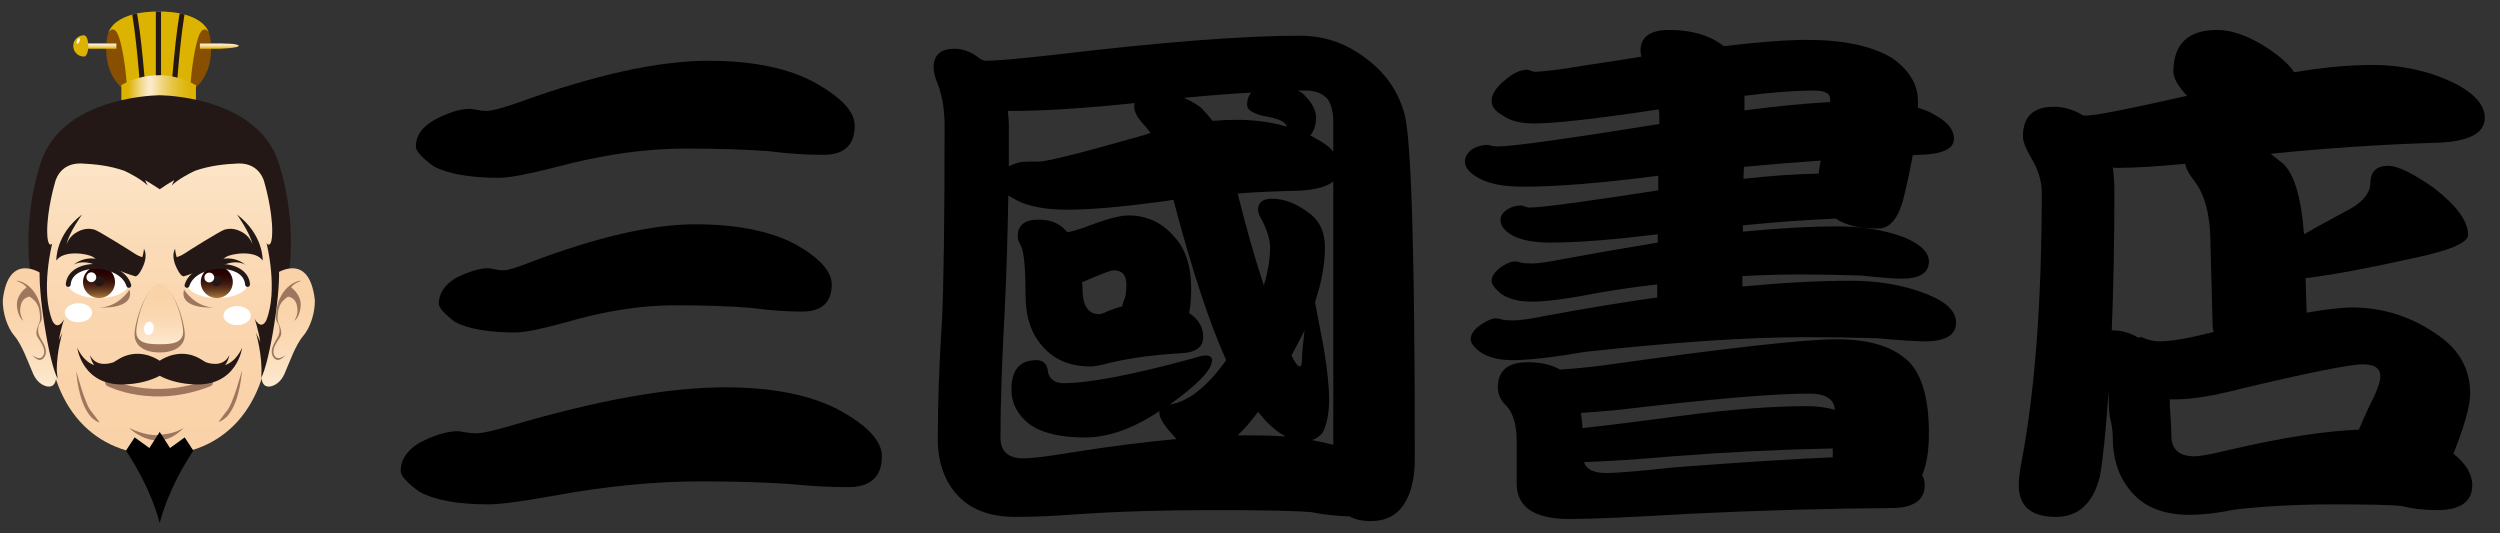 <?xml version="1.0" encoding="utf-8"?>
<!-- Generator: Adobe Illustrator 15.1.0, SVG Export Plug-In . SVG Version: 6.00 Build 0)  -->
<!DOCTYPE svg PUBLIC "-//W3C//DTD SVG 1.1//EN" "http://www.w3.org/Graphics/SVG/1.1/DTD/svg11.dtd">
<svg version="1.1" id="レイヤー_1" xmlns="http://www.w3.org/2000/svg" xmlns:xlink="http://www.w3.org/1999/xlink" x="0px"
	 y="0px" width="897.181px" height="191.392px" viewBox="0 0 897.181 191.392" enable-background="new 0 0 897.181 191.392"
	 xml:space="preserve">
<rect x="0" y="0" width="897.181" height="191.392" fill="#333333" stroke="none"/>
<g>
	<g>
		<g>
			<path fill="#894F00" d="M39.251,11.009c-0.875,0.756-3.391,12.636,3.719,19.786c6.78,7.312,5.237-1.422,5.237-1.422L43.463,8.359
				C43.463,8.359,40.117,10.262,39.251,11.009z"/>
			<path fill="#894F00" d="M74.633,11.009c0.86,0.756,3.39,12.636-3.726,19.786c-6.785,7.312-5.242-1.422-5.242-1.422l4.756-21.014
				C70.421,8.359,73.758,10.262,74.633,11.009z"/>
			<g>
				<path fill="#DCB300" d="M56.931,4.147c0,0-14.499-0.631-17.953,7.29c2.667-3.118,4.045,2.998,4.045,2.998
					s1.806,5.707,2.571,16.926c-0.892,6.299,23.57,6.299,22.695,0c0.753-11.219,2.568-16.926,2.568-16.926s1.369-6.115,4.037-2.998
					C71.431,3.517,56.931,4.147,56.931,4.147z"/>
			</g>
			<g>
				<defs>
					<path id="SVGID_1_" d="M57.79,27.405h-1.859V0.171h1.859V27.405z M47.963,0.773c-2.027-2.108-3.844-1.586-1.863,0.055
						c1.993,1.641,4.035,28.546,4.035,28.546l1.859-0.056C51.994,29.318,49.969,3.343,47.963,0.773z M61.728,28.929l1.859,0.061
						c0,0,2.05-26.904,4.042-28.545c1.973-1.641,0.163-2.171-1.863-0.055C63.75,2.96,61.728,28.929,61.728,28.929z"/>
				</defs>
				<clipPath id="SVGID_2_">
					<use xlink:href="#SVGID_1_"  overflow="visible"/>
				</clipPath>
				<g clip-path="url(#SVGID_2_)">
					<path fill="#231815" d="M56.931,4.147c0,0-14.499-0.631-17.953,7.29c2.667-3.118,4.045,2.998,4.045,2.998
						s1.806,5.707,2.571,16.926c-0.892,6.299,23.57,6.299,22.695,0c0.753-11.219,2.568-16.926,2.568-16.926s1.369-6.115,4.037-2.998
						C71.431,3.517,56.931,4.147,56.931,4.147z"/>
				</g>
			</g>
		</g>
		<linearGradient id="SVGID_3_" gradientUnits="userSpaceOnUse" x1="43.547" y1="34.357" x2="70.316" y2="34.357">
			<stop  offset="0.09" style="stop-color:#DCB300"/>
			<stop  offset="0.143" style="stop-color:#E3BF2D"/>
			<stop  offset="0.232" style="stop-color:#EED273"/>
			<stop  offset="0.306" style="stop-color:#F6DFA6"/>
			<stop  offset="0.362" style="stop-color:#FBE8C5"/>
			<stop  offset="0.393" style="stop-color:#FDEBD1"/>
			<stop  offset="0.447" style="stop-color:#F8E3B3"/>
			<stop  offset="0.552" style="stop-color:#F0D47D"/>
			<stop  offset="0.656" style="stop-color:#E9C850"/>
			<stop  offset="0.754" style="stop-color:#E3BF2D"/>
			<stop  offset="0.847" style="stop-color:#DFB814"/>
			<stop  offset="0.931" style="stop-color:#DDB405"/>
			<stop  offset="1" style="stop-color:#DCB300"/>
		</linearGradient>
		<path fill="url(#SVGID_3_)" d="M70.316,41.732H43.547V30.575c0,0,12.328-8.085,26.769,0V41.732z"/>
		<g>
			<g>
				<linearGradient id="SVGID_4_" gradientUnits="userSpaceOnUse" x1="35.915" y1="15.47" x2="35.915" y2="17.506">
					<stop  offset="0.09" style="stop-color:#DCB300"/>
					<stop  offset="0.093" style="stop-color:#DEB710"/>
					<stop  offset="0.102" style="stop-color:#E6C33D"/>
					<stop  offset="0.112" style="stop-color:#ECCE65"/>
					<stop  offset="0.122" style="stop-color:#F1D786"/>
					<stop  offset="0.133" style="stop-color:#F6DEA2"/>
					<stop  offset="0.144" style="stop-color:#F9E4B7"/>
					<stop  offset="0.158" style="stop-color:#FBE8C6"/>
					<stop  offset="0.173" style="stop-color:#FDEACE"/>
					<stop  offset="0.197" style="stop-color:#FDEBD1"/>
					<stop  offset="0.278" style="stop-color:#FBE8C6"/>
					<stop  offset="0.42" style="stop-color:#F7E0A9"/>
					<stop  offset="0.606" style="stop-color:#EFD379"/>
					<stop  offset="0.828" style="stop-color:#E5C238"/>
					<stop  offset="1" style="stop-color:#DCB300"/>
				</linearGradient>
				<rect x="30.063" y="15.47" fill="url(#SVGID_4_)" width="11.703" height="2.036"/>
				<linearGradient id="SVGID_5_" gradientUnits="userSpaceOnUse" x1="78.701" y1="15.47" x2="78.701" y2="17.506">
					<stop  offset="0.09" style="stop-color:#DCB300"/>
					<stop  offset="0.093" style="stop-color:#DEB710"/>
					<stop  offset="0.102" style="stop-color:#E6C33D"/>
					<stop  offset="0.112" style="stop-color:#ECCE65"/>
					<stop  offset="0.122" style="stop-color:#F1D786"/>
					<stop  offset="0.133" style="stop-color:#F6DEA2"/>
					<stop  offset="0.144" style="stop-color:#F9E4B7"/>
					<stop  offset="0.158" style="stop-color:#FBE8C6"/>
					<stop  offset="0.173" style="stop-color:#FDEACE"/>
					<stop  offset="0.197" style="stop-color:#FDEBD1"/>
					<stop  offset="0.278" style="stop-color:#FBE8C6"/>
					<stop  offset="0.42" style="stop-color:#F7E0A9"/>
					<stop  offset="0.606" style="stop-color:#EFD379"/>
					<stop  offset="0.828" style="stop-color:#E5C238"/>
					<stop  offset="1" style="stop-color:#DCB300"/>
				</linearGradient>
				<path fill="url(#SVGID_5_)" d="M85.669,16.44c0,0.847-7.007,1.066-7.007,1.066h-6.929V15.47h6.929
					C78.662,15.47,85.669,15.593,85.669,16.44z"/>
			</g>
			<path fill="#DCB300" d="M30.108,20.3c-2.122,0-3.821-1.7-3.821-3.822c0-2.101,1.699-3.821,3.821-3.821
				C32.209,12.657,32.209,20.3,30.108,20.3z"/>
			<path fill="#FFFFFF" d="M28.511,14.863c-0.204,0.55-0.579,0.916-0.809,0.834c-0.251-0.104-0.263-0.616-0.06-1.166
				c0.204-0.551,0.562-0.916,0.809-0.835C28.698,13.788,28.714,14.313,28.511,14.863z"/>
		</g>
	</g>
	<linearGradient id="SVGID_6_" gradientUnits="userSpaceOnUse" x1="57.333" y1="43.09" x2="57.333" y2="163.242">
		<stop  offset="0.006" style="stop-color:#FDEBD1"/>
		<stop  offset="0.095" style="stop-color:#FCE6C9"/>
		<stop  offset="0.382" style="stop-color:#FBDBB7"/>
		<stop  offset="0.679" style="stop-color:#FAD4AC"/>
		<stop  offset="1" style="stop-color:#FAD2A8"/>
	</linearGradient>
	<path fill="url(#SVGID_6_)" d="M97.016,114.626c0,32.757-17.931,48.615-40.047,48.615c-22.13,0-40.063-15.858-40.063-48.615
		c0,0-19.739-71.537,40.063-71.537C115.153,43.09,99.732,96.186,97.016,114.626z"/>
	<path fill="#9E765E" d="M32.308,149.23c1.037,1.271,2.854,2.423,3.429,2.309l-2.913-3.823c-2.295-2.392-5.407-14.435-5.438-14.552
		C27.386,133.165,27.823,143.623,32.308,149.23z"/>
	<path fill="#9E765E" d="M81.889,148.989c-1.025,1.292-2.868,2.441-3.428,2.332l2.897-3.828c2.297-2.406,5.415-14.437,5.458-14.563
		C86.817,132.93,86.375,143.39,81.889,148.989z"/>
	<path fill="#9E765E" d="M56.69,158.074c5.419,0,9.193-4.512,9.193-4.512c-3.058,1.827-5.482,2.191-9.244,2.548
		c-4.512,0.404-10.279-2.535-10.317-2.548C46.322,153.562,50.791,158.074,56.69,158.074z"/>
	<g>
		<path fill="#9E765E" d="M46.482,103.947c0,0-3.78,6.168-10.66,6.414C35.822,110.361,48.448,111.182,46.482,103.947z"/>
		<path fill="#9E765E" d="M66.047,103.947c0,0,3.774,6.168,10.664,6.414C76.711,110.361,64.078,111.182,66.047,103.947z"/>
	</g>
	<path fill="#231815" d="M100.062,58.613C92.898,35.936,62.22,34.301,57.603,34.186l0,0h-0.581l0,0
		c-4.646,0.115-35.323,1.75-42.487,24.427c-8.162,25.88-2.266,47.199-2.266,47.199s3.468-13.798,6.421-18.22
		c0,0-1.759,1.66-1.759-4.563c0-8.163,2.798-17.489,2.798-17.489s1.333-7.029,9.298-6.878c4.855,0.241,9.937,0.662,15.64,2.647
		c1.859,0.875,5.85,2.91,8.338,5.249c-0.332-0.712-0.644-1.347-0.958-1.928c1.697,0.941,5.275,3.294,5.275,3.294
		c1.811-1.267,3.55-2.354,5.232-3.294c-0.291,0.582-0.608,1.216-0.936,1.928c2.478-2.339,6.463-4.375,8.313-5.249
		c5.73-1.985,10.811-2.406,15.639-2.647c7.983-0.151,9.326,6.878,9.326,6.878s2.798,9.326,2.798,17.489
		c0,6.223-1.764,4.563-1.764,4.563c2.948,4.421,6.426,18.22,6.426,18.22S108.253,84.493,100.062,58.613z"/>
	<path d="M57.338,187.653c0.391-1.662,3.131-12.429,12.045-25.948l-3.102-4.74l-5.266,3.814l-3.678-5.736v-0.067l-0.04,0.033
		l-0.011-0.033v0.067l-3.68,5.736l-5.279-3.814l-3.114,4.74c8.917,13.519,11.682,24.286,12.072,25.948H57.338z"/>
	<g>
		<path fill="#9E765E" d="M66.321,120.046c0,4.37-4.046,6.454-9.023,6.454c-4.976,0-9.006-2.084-9.006-6.454
			c0-4.369,4.03-17.693,9.006-17.693C62.275,102.353,66.321,115.677,66.321,120.046z"/>
		<linearGradient id="SVGID_7_" gradientUnits="userSpaceOnUse" x1="57.312" y1="101.795" x2="57.312" y2="123.54">
			<stop  offset="0.006" style="stop-color:#FAD2A8"/>
			<stop  offset="0.363" style="stop-color:#FAD4AB"/>
			<stop  offset="0.632" style="stop-color:#FBDAB5"/>
			<stop  offset="0.87" style="stop-color:#FCE3C5"/>
			<stop  offset="1" style="stop-color:#FDEBD1"/>
		</linearGradient>
		<path fill="url(#SVGID_7_)" d="M65.718,119.058c0,4.264-4.593,4.483-8.42,4.483c-3.692,0-8.391-0.219-8.391-4.483
			c0-4.261,3.755-17.262,8.391-17.262C61.946,101.795,65.718,114.796,65.718,119.058z"/>
		<path fill="#FFFFFF" d="M55.128,118.061c-0.17,1.323-1.064,2.299-2.025,2.187c-0.947-0.114-1.579-1.282-1.407-2.604
			c0.172-1.322,1.065-2.299,2.024-2.187C54.672,115.572,55.299,116.738,55.128,118.061z"/>
	</g>
	<g>
		<g>
			<linearGradient id="SVGID_8_" gradientUnits="userSpaceOnUse" x1="10.584" y1="96.279" x2="10.584" y2="138.74">
				<stop  offset="0.006" style="stop-color:#FAD2A8"/>
				<stop  offset="0.363" style="stop-color:#FAD4AB"/>
				<stop  offset="0.632" style="stop-color:#FBDAB5"/>
				<stop  offset="0.87" style="stop-color:#FCE3C5"/>
				<stop  offset="1" style="stop-color:#FDEBD1"/>
			</linearGradient>
			<path fill="url(#SVGID_8_)" d="M15.189,98.351c0,0-12.121-8.611-14.185,9.275c-0.102,4.574,1.554,9.878,4.233,13.001
				c2.695,3.121,5.087,9.972,6.224,12.482c1.134,3.118,2.899,4.875,5.165,5.513c3.932,0.938,3.529-4.036,3.529-4.036l-1.965-11.576
				l-3.22-15.276L15.189,98.351z"/>
			<path fill="#9E765E" d="M14.998,122.172c-0.611-1.03-1.174-2.005-1.31-3.083c-0.06-0.634,0.046-1.94,0.302-2.556
				c0.272-0.649,1.146-1.41,0.981-2.892c-0.315-10.116-7.241-13.122-9.155-12.872c0,0,2.921,0.95,3.696,2.385
				c-0.724,0.534-2.688,2.121-3.322,4.852c-0.532,2.3,0.578,6.11,2.165,7.112c-1.345-2.355-1.254-3.937-0.902-5.524
				c0.578-2.734,2.656-3.016,3.197-3.159c1.586,1.212,3.555,2.394,3.71,7.218c0.054,1.63-0.208,2.122-0.508,2.759
				c-0.6,1.275-0.794,2.711-0.794,2.711c-0.109,1.573,0.788,2.339,1.422,3.409c0.818,1.405,1.599,2.749,1.321,4.408
				c-0.284,0.82-0.722,1.356-1.278,1.526c-1.133,0.355-2.952-1-2.971-1.015c0,0,1.719,2.104,3.146,1.666
				c0.766-0.247,1.342-0.925,1.7-2.007c0.05-0.29,0.08-0.564,0.08-0.837C16.478,124.689,15.736,123.431,14.998,122.172z"/>
		</g>
		<g>
			<linearGradient id="SVGID_9_" gradientUnits="userSpaceOnUse" x1="103.41" y1="96.279" x2="103.41" y2="138.74">
				<stop  offset="0.006" style="stop-color:#FAD2A8"/>
				<stop  offset="0.363" style="stop-color:#FAD4AB"/>
				<stop  offset="0.632" style="stop-color:#FBDAB5"/>
				<stop  offset="0.87" style="stop-color:#FCE3C5"/>
				<stop  offset="1" style="stop-color:#FDEBD1"/>
			</linearGradient>
			<path fill="url(#SVGID_9_)" d="M98.804,98.351c0,0,12.121-8.611,14.186,9.275c0.101,4.574-1.555,9.878-4.233,13.001
				c-2.695,3.121-5.086,9.972-6.225,12.482c-1.134,3.118-2.898,4.875-5.165,5.513c-3.931,0.938-3.529-4.036-3.529-4.036
				l1.965-11.576l3.22-15.276L98.804,98.351z"/>
			<path fill="#9E765E" d="M98.996,122.172c0.61-1.03,1.174-2.005,1.31-3.083c0.06-0.634-0.045-1.94-0.302-2.556
				c-0.272-0.649-1.147-1.41-0.982-2.892c0.316-10.116,7.241-13.122,9.155-12.872c0,0-2.921,0.95-3.696,2.385
				c0.724,0.534,2.689,2.121,3.323,4.852c0.532,2.3-0.579,6.11-2.165,7.112c1.345-2.355,1.254-3.937,0.901-5.524
				c-0.578-2.734-2.655-3.016-3.196-3.159c-1.587,1.212-3.556,2.394-3.711,7.218c-0.053,1.63,0.209,2.122,0.509,2.759
				c0.6,1.275,0.794,2.711,0.794,2.711c0.109,1.573-0.788,2.339-1.422,3.409c-0.819,1.405-1.6,2.749-1.322,4.408
				c0.284,0.82,0.721,1.356,1.278,1.526c1.132,0.355,2.951-1,2.971-1.015c0,0-1.72,2.104-3.146,1.666
				c-0.767-0.247-1.342-0.925-1.7-2.007c-0.051-0.29-0.081-0.564-0.081-0.837C97.515,124.689,98.257,123.431,98.996,122.172z"/>
		</g>
	</g>
	<g>
		<g>
			<path fill="#FFFFFF" d="M46.331,101.611c0,2.953-4.924,5.359-10.999,5.359c-6.077,0-11-2.406-11-5.359s4.924-5.358,11-5.358
				C41.407,96.252,46.331,98.658,46.331,101.611z"/>
			<linearGradient id="SVGID_10_" gradientUnits="userSpaceOnUse" x1="35.535" y1="95.487" x2="35.535" y2="106.97">
				<stop  offset="0.006" style="stop-color:#230000"/>
				<stop  offset="0.227" style="stop-color:#260301"/>
				<stop  offset="0.393" style="stop-color:#300B06"/>
				<stop  offset="0.541" style="stop-color:#40190E"/>
				<stop  offset="0.678" style="stop-color:#562E18"/>
				<stop  offset="0.808" style="stop-color:#744826"/>
				<stop  offset="0.931" style="stop-color:#986737"/>
				<stop  offset="1" style="stop-color:#AF7C42"/>
			</linearGradient>
			<circle fill="url(#SVGID_10_)" cx="35.535" cy="101.229" r="5.743"/>
			<path fill="#231815" d="M32.417,94.816c-5.141,0.54-8.516,3.295-8.806,7.198c-0.034,0.482,0.328,0.91,0.821,0.951
				c0.489,0.025,0.903-0.327,0.93-0.809c0.338-4.523,5.63-5.416,7.223-5.589c5.134-0.54,11.484,1.634,12.791,6.088
				c0.149,0.482,0.636,0.747,1.094,0.597c0.478-0.123,0.741-0.611,0.603-1.093C45.485,96.754,38.376,94.174,32.417,94.816z"/>
		</g>
		<g>
			<path fill="#FFFFFF" d="M67,101.611c0,2.953,4.925,5.359,11,5.359c6.076,0,11-2.406,11-5.359s-4.924-5.358-11-5.358
				C71.924,96.252,67,98.658,67,101.611z"/>
			<linearGradient id="SVGID_11_" gradientUnits="userSpaceOnUse" x1="77.798" y1="95.487" x2="77.798" y2="106.97">
				<stop  offset="0.006" style="stop-color:#230000"/>
				<stop  offset="0.227" style="stop-color:#260301"/>
				<stop  offset="0.393" style="stop-color:#300B06"/>
				<stop  offset="0.541" style="stop-color:#40190E"/>
				<stop  offset="0.678" style="stop-color:#562E18"/>
				<stop  offset="0.808" style="stop-color:#744826"/>
				<stop  offset="0.931" style="stop-color:#986737"/>
				<stop  offset="1" style="stop-color:#AF7C42"/>
			</linearGradient>
			<ellipse fill="url(#SVGID_11_)" cx="77.798" cy="101.229" rx="5.746" ry="5.741"/>
			<path fill="#231815" d="M80.921,94.816c5.141,0.54,8.508,3.295,8.805,7.198c0.028,0.482-0.328,0.91-0.822,0.951
				c-0.491,0.025-0.91-0.327-0.935-0.809c-0.338-4.523-5.626-5.416-7.224-5.589c-5.13-0.54-11.484,1.634-12.789,6.088
				c-0.149,0.482-0.638,0.747-1.091,0.597c-0.482-0.123-0.746-0.611-0.601-1.093C67.852,96.754,74.961,94.174,80.921,94.816z"/>
		</g>
		<path fill="#231815" d="M37.398,101c0,0.987-0.788,1.775-1.775,1.775c-0.987,0-1.785-0.788-1.785-1.775
			c0-0.987,0.797-1.795,1.785-1.795C36.61,99.205,37.398,100.013,37.398,101z"/>
		<path fill="#231815" d="M79.533,100.9c0,0.986-0.799,1.775-1.784,1.775s-1.796-0.789-1.796-1.775c0-0.987,0.812-1.805,1.796-1.805
			S79.533,99.913,79.533,100.9z"/>
	</g>
	<path fill="#231815" d="M21.11,122.049c0.803-4.382,1.867-7.477,1.867-7.477s-2.101,4.355-4.131,0.675
		c-4.463-10.96-0.102-27.896-0.102-27.896s-3.529,4.712-4.311,7.561c-1.284,7.861,3.161,35.708,6.277,40.987
		c-0.176-1.04-0.284-2.081-0.35-3.137c0.006-6.569,1.992-13.344,1.992-13.344C21.868,120.37,21.478,121.244,21.11,122.049z"/>
	<path fill="#231815" d="M99.931,94.721c-0.783-2.846-4.298-7.559-4.298-7.559s4.347,16.91-0.109,27.896
		c-2.031,3.669-4.136-0.682-4.136-0.682s1.236,3.54,2.034,8.432c-0.413-0.988-0.933-2.111-1.564-3.378c0,0,2.467,8.43,1.915,15.594
		c0.002,0,0.002,0,0.002,0c-0.044,0.219-0.063,0.441-0.109,0.671C96.779,130.431,101.215,102.584,99.931,94.721z"/>
	<g>
		<path fill="#231815" d="M51.666,89.26c0,0-0.109,1.473-0.591,3.054c-0.73-0.24-1.67-0.587-3.078-1.504
			c-0.391-0.325-12.736-8.065-14.189-8.436c-1.447-0.342-3.853-0.703-7.018,1.438c-0.716,0.553-2.028,1.524-2.903,3.834
			c0.912-4.217,5.578-10.696,5.578-10.696c-9.705,7.381-9.243,16.568-9.243,16.568c2.486-3.811,11.03-2.625,13.18-1.282
			c0.293,0.196,0.6,0.407,0.928,0.61c-2.568-0.379-5.452,0.172-7.896,2.149c3.03-1.641,6.692-0.719,9.705,0.984l4.13,0.109
			c-0.033-0.054-0.087-0.094-0.131-0.139c3.067,1.416,6.169,2.56,8.466,3.233c0.93-0.18,1.659-1.426,2.296-2.657
			C51.487,95.377,53.111,92.058,51.666,89.26z"/>
		<path fill="#231815" d="M62.821,89.26c0,0,0.105,1.473,0.584,3.054c0.729-0.24,1.669-0.587,3.079-1.504
			c0.391-0.325,12.742-8.065,14.188-8.436c1.452-0.342,3.858-0.703,7.019,1.438c0.723,0.553,2.035,1.524,2.906,3.834
			c-0.915-4.217-5.574-10.696-5.574-10.696c9.697,7.381,9.24,16.568,9.24,16.568c-2.492-3.811-11.034-2.625-13.178-1.282
			c-0.301,0.196-0.606,0.407-0.931,0.61c2.571-0.379,5.447,0.172,7.89,2.149c-3.025-1.641-6.688-0.719-9.705,0.984l-4.13,0.109
			c0.039-0.054,0.095-0.094,0.131-0.139c-3.068,1.416-6.161,2.56-8.46,3.233c-0.935-0.18-1.664-1.426-2.299-2.657
			C62.994,95.377,61.368,92.058,62.821,89.26z"/>
	</g>
	<path fill="#FFFFFF" d="M33.076,112.22c0,1.891-2.19,3.419-4.915,3.419c-2.704,0-4.914-1.528-4.914-3.419
		c0-1.882,2.209-3.409,4.914-3.409C30.886,108.811,33.076,110.338,33.076,112.22z"/>
	<path fill="#FFFFFF" d="M34.54,99.483c0,0.98-0.8,1.765-1.765,1.765c-0.965,0-1.766-0.785-1.766-1.765
		c0-0.965,0.801-1.754,1.766-1.754C33.74,97.729,34.54,98.519,34.54,99.483z"/>
	<path fill="#FFFFFF" d="M90.001,113.26c0,1.883-2.191,3.411-4.914,3.411c-2.705,0-4.915-1.528-4.915-3.411
		c0-1.889,2.21-3.417,4.915-3.417C87.811,109.843,90.001,111.372,90.001,113.26z"/>
	<path fill="#FFFFFF" d="M76.874,99.589c0,0.984-0.799,1.761-1.763,1.761c-0.971,0-1.766-0.777-1.766-1.761
		c0-0.969,0.795-1.75,1.766-1.75C76.075,97.839,76.874,98.62,76.874,99.589z"/>
	<path fill="#9E765E" d="M74.624,136.118c-19.458,7.731-34.775,0.117-34.936,0.054c-0.656-0.331-1.441-0.083-1.776,0.562
		c-0.334,0.644-0.083,1.454,0.573,1.789c0.656,0.33,16.509,8.25,37.111,0.051c0.677-0.268,1.005-1.036,0.73-1.726
		C76.055,136.172,75.29,135.844,74.624,136.118z"/>
	<path fill="#231815" d="M80.762,131.032c1.252-1.585,1.535-3.554,1.535-3.554c-2.285,4.657-7.664,2.808-8.488,2.49
		c-0.363-0.193-0.707-0.412-1.088-0.655c-7.204-4.844-13.921-0.859-15.423,0.14c-1.476-0.999-8.204-4.984-15.422-0.14
		c-0.356,0.243-0.71,0.462-1.059,0.655c-0.841,0.317-6.213,2.167-8.509-2.49c0,0,0.286,1.969,1.531,3.554
		c-4.175-1.366-6.125-6.288-6.125-6.288s1.797,14.328,17.827,13.167c6.451-0.317,10.793-2.503,11.757-3.05
		c0.983,0.547,5.334,2.733,11.763,3.05c16.055,1.161,17.848-13.167,17.848-13.167S84.962,129.666,80.762,131.032z"/>
</g>
<g>
	<path d="M164.23,154.75c0.498,0,1.374,0.126,2.625,0.375c1.374,0.252,2.748,0.375,4.125,0.375c1.998,0,6-0.873,12-2.625
		c31.248-9.249,57-13.875,77.25-13.875c17.25,0,31.061,2.813,41.438,8.438c9.873,5.502,14.813,10.939,14.813,16.313
		c0,7.374-4.063,11.063-12.188,11.063c-6.627,0-13.626-0.375-21-1.125c-8.877-0.627-19.564-0.938-32.063-0.938
		c-16.377,0-34.063,1.749-53.063,5.25c-11.25,1.998-18.876,3-22.875,3c-11.001,0-19.251-1.5-24.75-4.5
		c-4.5-3.252-6.75-5.751-6.75-7.5c0-3.999,2.25-7.374,6.75-10.125C155.916,156.127,160.48,154.75,164.23,154.75z M168.543,39.063
		c0.498,0,1.374,0.126,2.625,0.375c1.248,0.252,2.373,0.375,3.375,0.375c1.875,0,5.499-0.938,10.875-2.813
		c27.873-10.125,50.813-15.188,68.813-15.188c16.125,0,28.998,2.689,38.625,8.063c9.249,5.25,13.875,10.313,13.875,15.188
		c0,7.002-3.75,10.5-11.25,10.5c-6.252,0-12.814-0.437-19.688-1.313c-8.25-0.624-18.188-0.938-29.813-0.938
		c-14.502,0-30.126,2.25-46.875,6.75c-9.876,2.502-16.5,3.75-19.875,3.75c-10.5,0-18.375-1.374-23.625-4.125
		c-4.251-3.123-6.375-5.499-6.375-7.125c0-3.75,2.124-6.873,6.375-9.375C160.729,40.439,165.042,39.063,168.543,39.063z
		 M175.293,96.25c0.498,0,1.187,0.126,2.063,0.375c1.248,0.252,2.373,0.375,3.375,0.375c1.5,0,4.623-0.938,9.375-2.813
		c24-9.123,43.811-13.688,59.438-13.688c15,0,27.062,2.438,36.188,7.313c8.499,4.875,12.75,9.627,12.75,14.25
		c0,6.501-3.563,9.75-10.688,9.75c-5.625,0-11.689-0.437-18.188-1.313c-7.377-0.624-16.564-0.938-27.563-0.938
		c-12.252,0-25.564,2.127-39.938,6.375c-8.376,2.25-14.063,3.375-17.063,3.375c-9.627,0-16.875-1.248-21.75-3.75
		c-3.876-3-5.813-5.186-5.813-6.563c0-3.624,1.998-6.686,6-9.188C168.229,97.439,172.167,96.25,175.293,96.25z"/>
	<path d="M342.543,17.5c3.249,0,6.375,1.251,9.375,3.75c0.75,0.375,1.374,0.563,1.875,0.563c3.498,0,11.438-0.686,23.813-2.063
		c38.748-4.623,68.373-6.938,88.875-6.938c7.623,0,14.499,2.001,20.625,6c8.748,5.502,14.373,12.814,16.875,21.938
		c2.499,8.625,3.75,49.875,3.75,123.75c0,6.75-1.189,12.062-3.563,15.938c-2.625,4.374-6.688,6.563-12.188,6.563
		c-3.126,0-5.689-0.563-7.688-1.688c-4.752-0.126-9.252-0.627-13.5-1.5c-5.625-0.501-17.376-0.75-35.25-0.75
		c-18.252,0-34.626,0.498-49.125,1.5c-8.25,0.624-15.563,0.938-21.938,0.938c-8.751,0-15.501-2.376-20.25-7.125
		c-5.127-5.25-7.688-12.188-7.688-20.813c0-12.498,0.498-26.687,1.5-42.563c0.624-12.498,0.938-35.813,0.938-69.938
		c0-5.373-0.75-10.187-2.25-14.438c-1.125-2.499-1.688-4.623-1.688-6.375C335.043,19.75,337.542,17.5,342.543,17.5z M422.23,157.563
		c-0.501-0.498-1.002-1.061-1.5-1.688c-3.126-3.375-4.688-6-4.688-7.875c0-0.249,0.062-0.437,0.188-0.563
		c-9.501,6.375-18.501,9.563-27,9.563c-8.625,0-15.188-1.562-19.688-4.688c-4.377-3.375-6.563-7.562-6.563-12.563
		c0-6.999,3-10.5,9-10.5c2.499,0,3.873,1.438,4.125,4.313c0.624,2.625,2.499,3.938,5.625,3.938c9.123,0,24.498-2.936,46.125-8.813
		c2.25-0.75,3.812-1.125,4.688-1.125c1.623,0,2.438,0.563,2.438,1.688c0,3.375-5.063,8.689-15.188,15.938
		c6.624-0.999,13.374-6.311,20.25-15.938c-6.126-13.623-12.439-32.813-18.938-57.563c-2.25,0.375-4.377,0.688-6.375,0.938
		c-13.377,1.752-23.938,2.625-31.688,2.625c-7.752,0-13.813-1.125-18.188-3.375c-1.125-0.624-2.127-1.187-3-1.688
		c-0.252,15.252-0.688,29.127-1.313,41.625c-1.002,18.126-1.5,33.188-1.5,45.188c0,5.001,2.748,7.5,8.25,7.5
		c2.874,0,8.499-0.686,16.875-2.063C398.292,160.188,410.98,158.564,422.23,157.563z M362.043,59.688
		c2.124-1.125,4.374-1.688,6.75-1.688h3.938c2.874,0,14.874-3,36-9c1.5-0.375,2.874-0.812,4.125-1.313
		c-0.75-1.125-1.5-2.063-2.25-2.813c-2.376-2.499-3.563-4.688-3.563-6.563c0-0.498,0.062-0.938,0.188-1.313
		c-17.877,1.875-32.625,2.813-44.25,2.813c-0.375,0-0.814,0-1.313,0c0.249,1.752,0.375,3.501,0.375,5.25
		C362.043,50.063,362.043,54.938,362.043,59.688z M372.73,78.813c4.248,0,7.5,1.313,9.75,3.938c0.249,0.252,0.437,0.439,0.563,0.563
		c1.125-0.123,3-0.624,5.625-1.5c7.623-3,13.061-4.5,16.313-4.5c6.498,0,11.936,2.502,16.313,7.5
		c4.125,4.377,6.188,10.626,6.188,18.75c0,3.375-0.252,6.313-0.75,8.813c3.375,2.127,5.063,5.001,5.063,8.625
		c0,3.75-2.938,5.689-8.813,5.813c-10.377,0.627-19.313,1.939-26.813,3.938c-2.127,0.501-3.75,0.75-4.875,0.75
		c-7.251,0-12.938-2.373-17.063-7.125c-4.125-4.5-6.188-10.623-6.188-18.375c0-9.249-0.501-15.062-1.5-17.438
		c-0.876-1.5-1.313-2.748-1.313-3.75C365.23,80.813,367.729,78.813,372.73,78.813z M402.73,109.938
		c0.123-0.873,0.437-1.811,0.938-2.813c0.375-1.374,0.563-3.062,0.563-5.063c0-3.375-1.564-5.063-4.688-5.063
		c-0.876,0-4.626,1.438-11.25,4.313c0.123,0.75,0.188,1.5,0.188,2.25c0,6.126,1.998,9.188,6,9.188c0.624,0,1.688-0.375,3.188-1.125
		C399.543,110.875,401.23,110.313,402.73,109.938z M424.855,35.125c2.124,0.876,4.125,2.001,6,3.375
		c1.374,1.377,2.813,3,4.313,4.875c3-0.249,5.936-0.375,8.813-0.375c6.249,0,12.188,0.814,17.813,2.438
		c-0.375-1.5-2.376-2.625-6-3.375c-5.502-0.873-8.25-2.373-8.25-4.5c0-1.749,0.498-3.188,1.5-4.313
		C441.792,33.625,433.729,34.252,424.855,35.125z M478.48,159.625v-94.5c-2.625,2.127-7.438,3.252-14.438,3.375
		c-6.627,0.126-13.251,0.439-19.875,0.938c3,12.126,6.123,23.127,9.375,33c1.5-4.875,2.25-9.437,2.25-13.688
		c0-2.625-0.938-5.813-2.813-9.563c-1.002-1.623-1.5-2.936-1.5-3.938c0-2.625,1.688-3.938,5.063-3.938
		c4.5,0,9.123,1.875,13.875,5.625c3.375,2.751,5.063,6.688,5.063,11.813c0,6-1.189,12.563-3.563,19.688
		c0.75,4.002,1.811,9.563,3.188,16.688c1.248,7.626,1.875,13.688,1.875,18.188c0,4.875-0.75,8.813-2.25,11.813
		c-1.002,1.377-2.314,2.314-3.938,2.813C473.541,158.438,476.104,159.001,478.48,159.625z M461.418,156.625
		c-3.252-1.623-6.563-4.562-9.938-8.813c-2.625,3.501-5.063,6.313-7.313,8.438c1.998,0,3.873,0,5.625,0
		C453.792,156.25,457.668,156.376,461.418,156.625z M468.168,118.563c-1.5,3-3.064,6-4.688,9c1.248,2.625,2.25,3.938,3,3.938
		c0.498,0,0.75-0.75,0.75-2.25C467.23,127.375,467.541,123.813,468.168,118.563z M465.73,32.5c0.873,0.375,1.562,0.814,2.063,1.313
		c3,2.877,4.5,5.689,4.5,8.438c0,2.502-0.688,4.626-2.063,6.375c0.624,0.252,1.187,0.563,1.688,0.938c3,1.5,5.186,3.126,6.563,4.875
		V43.75c0-3.498-0.688-6.249-2.063-8.25c-1.875-1.998-4.438-3-7.688-3C467.854,32.5,466.855,32.5,465.73,32.5z"/>
	<path d="M548.23,25l2.25,0.75c3.249,0,9.686-0.812,19.313-2.438c6.873-0.999,13.313-1.998,19.313-3
		c-0.252-0.75-0.375-1.436-0.375-2.063c0-4.998,3.437-7.5,10.313-7.5c7.998,0,14.438,1.875,19.313,5.625
		c0.123,0,0.249,0.064,0.375,0.188c12.498-1.5,22.436-2.25,29.813-2.25c13.125,0,23.312,2.188,30.563,6.563
		c6.123,4.377,9.188,9.501,9.188,15.375c0,0.75,0,1.564,0,2.438c2.25,0.627,4.313,1.5,6.188,2.625c4.5,2.502,6.75,5.314,6.75,8.438
		c0,3.75-4.313,5.689-12.938,5.813c-0.627,0-1.251,0.064-1.875,0.188c-0.876,4.875-2.001,10.125-3.375,15.75
		c-1.875,7.002-4.875,10.5-9,10.5c-6.75,0-11.813-1.187-15.188-3.563c-11.25,0.501-22.377,1.313-33.375,2.438v2.25
		c12.75-1.248,24.249-1.875,34.5-1.875c8.499,0,16.313,1.313,23.438,3.938c5.874,2.502,8.813,5.376,8.813,8.625
		c0,4.125-3.252,6.188-9.75,6.188c-2.751,0-7.626-0.375-14.625-1.125c-7.626-0.249-15-0.375-22.125-0.375
		c-6.126,0-12.938,0.188-20.438,0.563v3.75c14.499-1.374,27.498-2.063,39-2.063c10.125,0,19.248,1.626,27.375,4.875
		c6.873,2.751,10.313,6.126,10.313,10.125c0,4.5-3.75,6.75-11.25,6.75c-3.126,0-8.877-0.375-17.25-1.125
		c-8.625-0.249-17.188-0.375-25.688-0.375c-20.502,0-46.752,1.752-78.75,5.25c-11.751,2.001-20.502,3-26.25,3
		c-4.752,0-8.563-0.938-11.438-2.813c-2.376-1.749-3.563-3.311-3.563-4.688c0-1.875,1.313-3.686,3.938-5.438
		c2.124-1.374,3.812-2.063,5.063-2.063c0.75,0,1.436,0.126,2.063,0.375c0.999,0.252,2.312,0.375,3.938,0.375
		c2.625,0,6.624-0.563,12-1.688c14.124-2.625,27.437-4.811,39.938-6.563v-4.688c-6.75,0.75-13.752,1.752-21,3
		c-10.752,2.127-18.75,3.188-24,3.188c-4.626,0-8.314-0.938-11.063-2.813c-2.25-1.875-3.375-3.437-3.375-4.688
		c0-1.623,1.187-3.311,3.563-5.063c1.998-1.248,3.563-1.875,4.688-1.875c0.75,0,1.436,0.126,2.063,0.375
		c0.999,0.252,2.373,0.375,4.125,0.375c2.124,0,5.687-0.498,10.688-1.5c12.249-2.25,23.748-4.248,34.5-6v-3
		c-16.125,2.001-28.939,3-38.438,3c-5.751,0-10.251-0.812-13.5-2.438c-3-1.623-4.5-3.563-4.5-5.813c0-1.374,0.873-2.625,2.625-3.75
		c1.374-0.873,2.936-1.313,4.688-1.313c0.375,0,0.873,0.126,1.5,0.375c0.624,0.252,1.187,0.375,1.688,0.375
		c3.999,0,19.374-2.063,46.125-6.188v-5.25C574.855,65.688,558.73,67,546.73,67c-6.75,0-11.938-0.938-15.563-2.813
		c-3.627-1.875-5.438-3.938-5.438-6.188c0-1.623,0.873-3.123,2.625-4.5c1.749-0.999,3.624-1.5,5.625-1.5
		c0.249,0,0.75,0.126,1.5,0.375c0.873,0.126,1.562,0.188,2.063,0.188c5.124,0,24.437-2.687,57.938-8.063v-3
		c0-0.75-0.064-1.5-0.188-2.25c-22.377,3.375-37.313,5.063-44.813,5.063c-4.752,0-8.438-0.938-11.063-2.813
		c-2.751-1.5-4.125-3.249-4.125-5.25c0-2.499,1.688-5.063,5.063-7.688C543.104,26.189,545.729,25,548.23,25z M548.23,130
		c4.749,0,8.625,0.876,11.625,2.625c4.248-0.249,9.437-0.75,15.563-1.5c44.25-6.249,72.188-9.375,83.813-9.375
		c10.875,0,19.061,2.314,24.563,6.938c5.625,4.626,8.438,13.564,8.438,26.813c0,6.252-0.814,11.25-2.438,15
		c0.624,1.125,0.938,2.312,0.938,3.563c0,5.124-3.563,7.875-10.688,8.25c-22.752,0.123-47.376,0.812-73.875,2.063
		c-20.751,1.248-35.063,1.875-42.938,1.875c-12.627,0-18.938-4.251-18.938-12.75v-15.375c0-5.499-1.189-9.624-3.563-12.375
		c-2.127-1.875-3.188-4.125-3.188-6.75C537.543,133,541.105,130,548.23,130z M567.918,153.625
		c8.124-0.873,19.688-2.312,34.688-4.313c18-2.373,33.311-3.563,45.938-3.563c3.498,0,6.812,0.439,9.938,1.313
		c-0.252-3.873-3.313-5.813-9.188-5.813c-12.75,0-35.502,1.939-68.25,5.813c-5.376,0.501-9.938,0.876-13.688,1.125
		C567.604,149.813,567.792,151.627,567.918,153.625z M657.73,164.125c0-0.999,0-2.063,0-3.188
		c-19.125,0.375-38.25,1.313-57.375,2.813c-12.75,1.125-23.376,1.813-31.875,2.063c0.75,2.625,3.437,3.938,8.063,3.938
		c3.498,0,11.748-0.688,24.75-2.063C626.166,165.813,644.98,164.626,657.73,164.125z M625.855,59.875l-0.188,4.313
		c9.873-1.125,18.873-1.749,27-1.875c0.123-1.5,0.375-3.062,0.75-4.688C644.166,58.252,634.979,59.002,625.855,59.875z
		 M626.043,34.375v5.25c11.25-1.5,21.498-2.499,30.75-3c0-0.498,0-0.873,0-1.125c0-1.998-1.939-3-5.813-3
		C644.23,32.5,635.916,33.127,626.043,34.375z"/>
	<path d="M795.73,10.75c5.25,0,11.186,2.127,17.813,6.375c4.749,3.126,7.998,6.064,9.75,8.813
		c10.248-1.749,19.562-2.625,27.938-2.625c11.25,0,21.498,2.376,30.75,7.125c6.498,3.627,9.75,7.564,9.75,11.813
		c0,5.751-6.064,8.751-18.188,9c-19.5,0.627-39.064,1.939-58.688,3.938c1.374,1.125,2.874,2.314,4.5,3.563
		c3.999,3.75,6.498,12.188,7.5,25.313c4.125-2.373,9-5.063,14.625-8.063c6.123-3,9.188-6.498,9.188-10.5c0.123-3.999,2.25-6,6.375-6
		c3.375,0,8.813,2.625,16.313,7.875c8.25,6.375,12.375,12,12.375,16.875c0,2.877-6.627,5.689-19.875,8.438
		c-16.251,3.627-29.063,6-38.438,7.125l0.375,12.375c6.624-1.125,11.936-1.749,15.938-1.875c11.625,0,22.187,3.439,31.688,10.313
		c7.374,5.25,11.063,12.126,11.063,20.625c0,4.251-2.001,11.438-6,21.563c4.5,3.627,6.75,7.374,6.75,11.25c0,6-4.251,9-12.75,9
		c-4.5,0-8.751-0.501-12.75-1.5c-3.75-0.375-11.625-0.563-23.625-0.563c-13.377,0-25.438,0.624-36.188,1.875
		c-6,1.248-11.376,1.875-16.125,1.875c-8.625,0-15.252-2.376-19.875-7.125c-5.127-5.25-7.688-12.123-7.688-20.625
		c0-2.25-0.375-4.811-1.125-7.688c-0.252-1.875-0.375-4.875-0.375-9c-1.002,14.502-2.063,24.814-3.188,30.938
		c-2.502,9.498-7.752,14.25-15.75,14.25c-8.877,0-13.313-3.814-13.313-11.438c0-2.127,0.375-5.124,1.125-9
		c4.749-25.374,7.125-57.375,7.125-96c0-3.999-1.189-7.998-3.563-12c-2.127-3.624-3.188-6.311-3.188-8.063
		c0-7.125,3.686-10.688,11.063-10.688c3.624,0,7.061,1.002,10.313,3c0.498,0.126,0.873,0.188,1.125,0.188
		c3.375,0,15.498-2.373,36.375-7.125c-3.252-3.498-4.875-6.375-4.875-8.625C779.98,15.751,785.23,10.75,795.73,10.75z
		 M767.418,121.188c0.375-0.123,0.75-0.188,1.125-0.188c2.25,1.002,4.313,1.5,6.188,1.5c4.248,0,10.313-0.999,18.188-3
		c0.498-0.123,0.999-0.249,1.5-0.375c-0.252-0.873-0.375-1.749-0.375-2.625l-0.75-28.688c0-10.248-1.939-17.874-5.813-22.875
		c-2.127-2.748-3.188-4.811-3.188-6.188c-9.876,1.002-18.126,1.5-24.75,1.5c-0.501,0-0.938-0.062-1.313-0.188
		c0.375,2.877,0.563,5.877,0.563,9c0,17.376-0.313,33.876-0.938,49.5c0.123,0,0.249,0,0.375,0
		C761.354,118.563,764.418,119.438,767.418,121.188z M846.543,154.188c0.873-2.124,2.063-4.811,3.563-8.063
		c2.748-5.25,4.125-8.936,4.125-11.063c0-2.874-2.063-4.313-6.188-4.313c-4.752,0-19.438,2.938-44.063,8.813
		c-9.627,2.502-17.376,3.75-23.25,3.75c-0.75,0-1.438,0-2.063,0c0,1.875,0.062,3.563,0.188,5.063
		c0.249,3.126,0.375,5.751,0.375,7.875c0,5.001,2.748,7.5,8.25,7.5c2.124,0,6.498-0.812,13.125-2.438
		C818.854,157.064,834.168,154.688,846.543,154.188z"/>
</g>
</svg>
